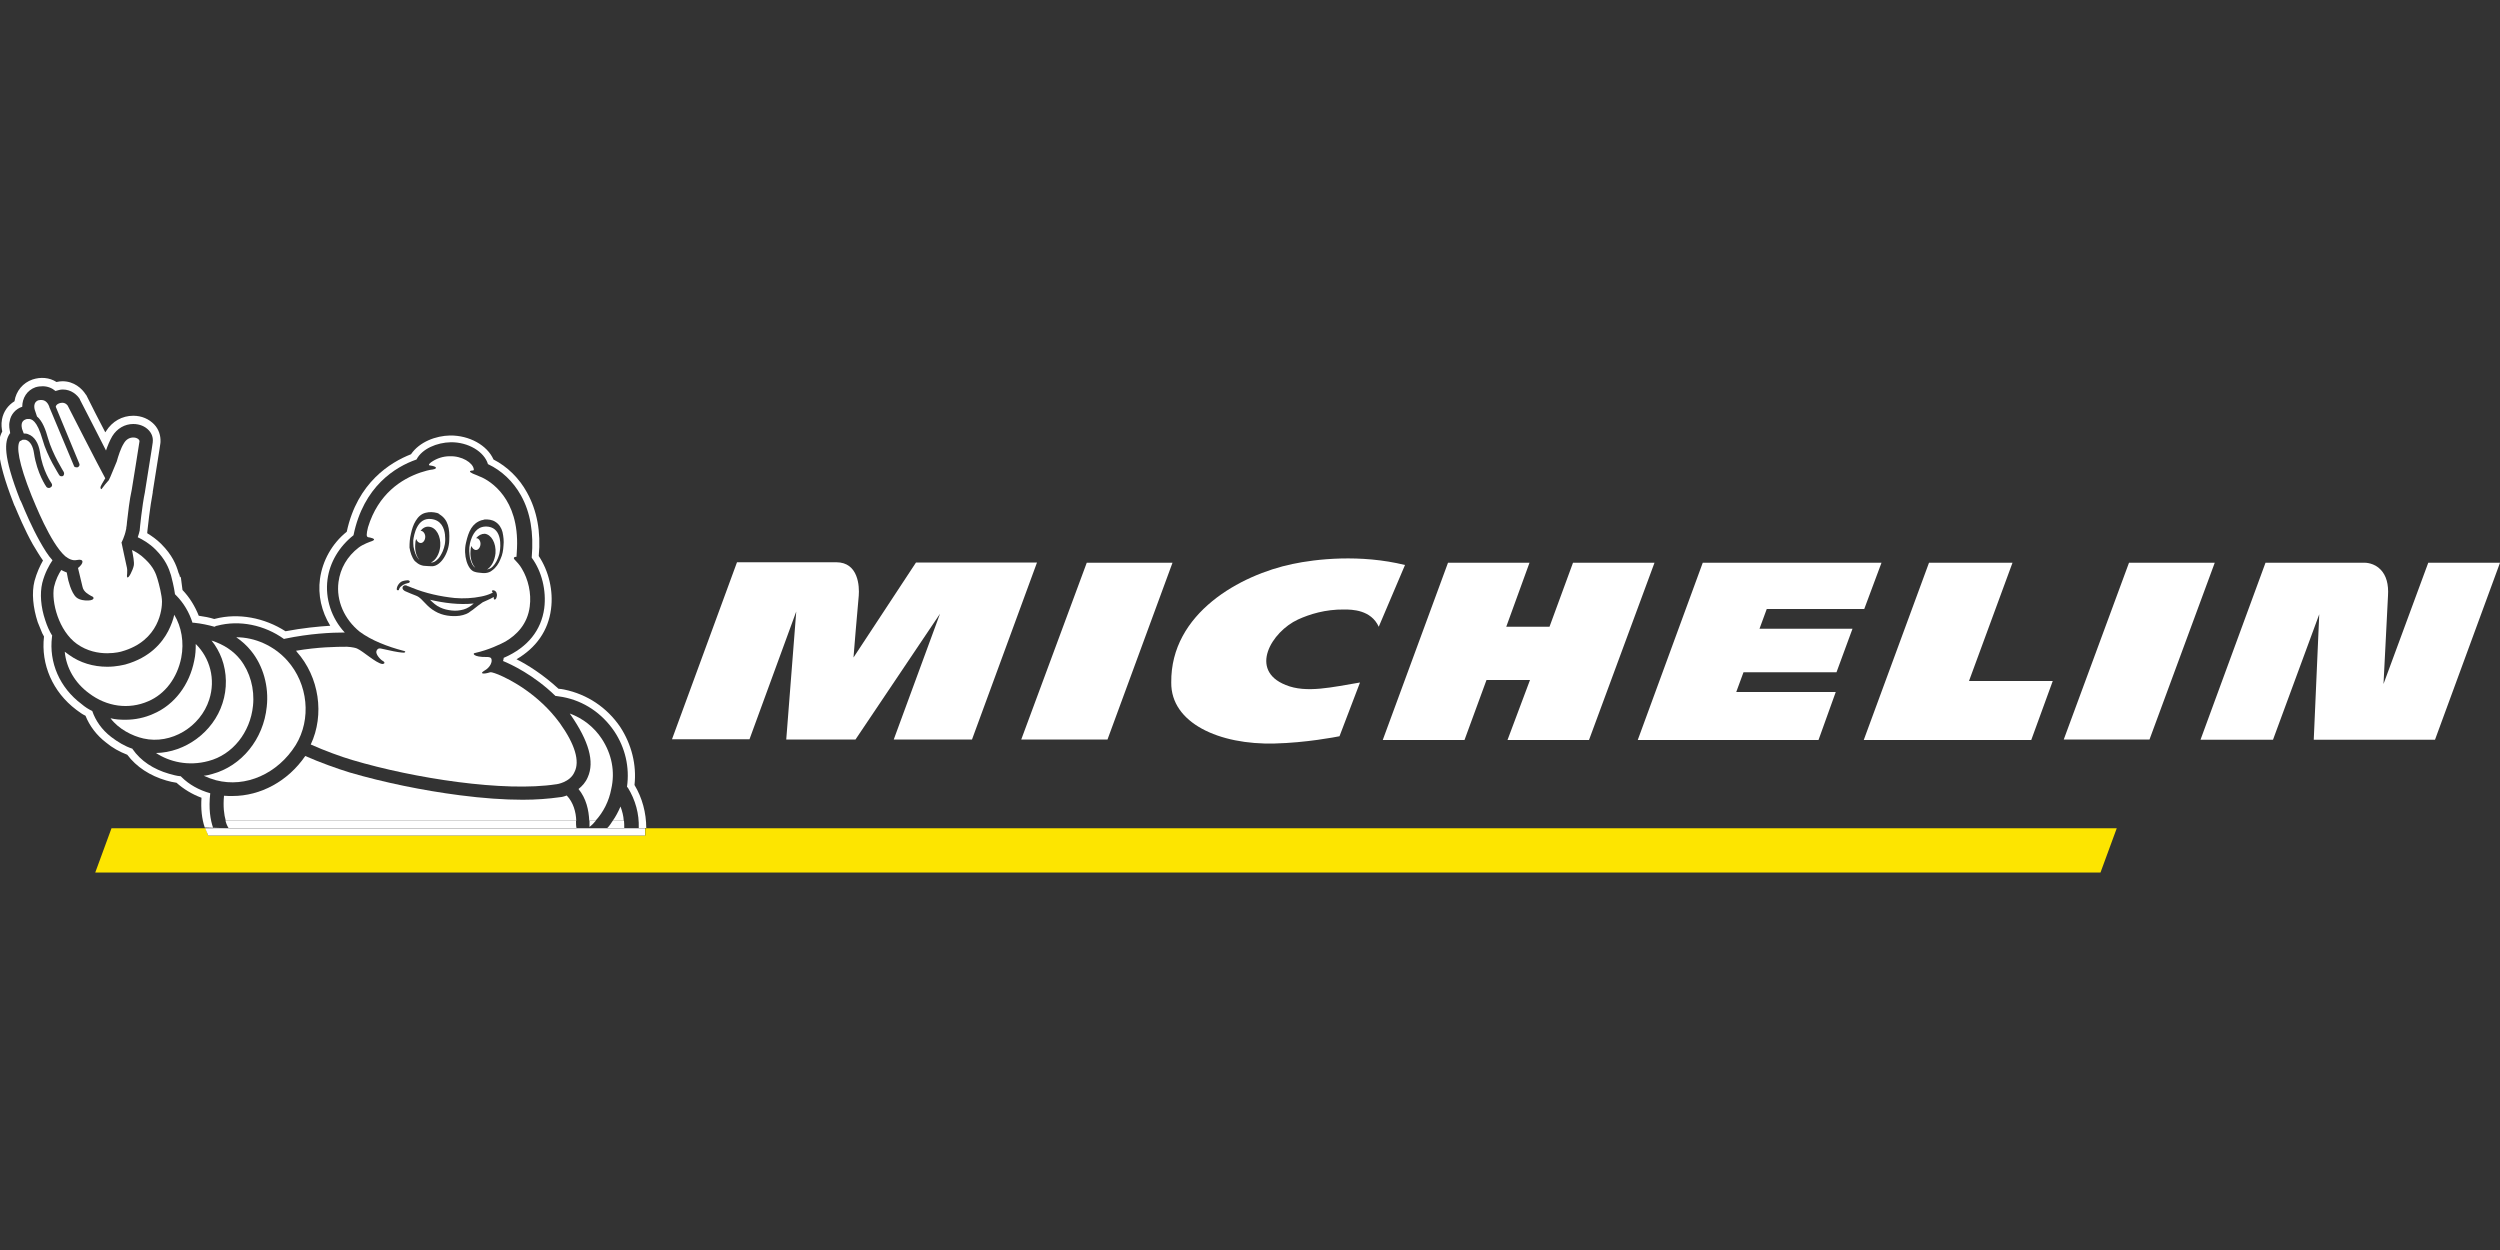 <?xml version="1.0" encoding="utf-8"?>
<!-- Generator: Adobe Illustrator 25.1.0, SVG Export Plug-In . SVG Version: 6.00 Build 0)  -->
<svg version="1.1" id="Layer_1" xmlns="http://www.w3.org/2000/svg" xmlns:xlink="http://www.w3.org/1999/xlink" x="0px" y="0px"
	 viewBox="0 0 1000 500" style="enable-background:new 0 0 1000 500;" xml:space="preserve">
<rect x="0" y="0" width="1000" height="500" fill="#333333" stroke="none"/>
<style type="text/css">
	.st0{fill:#FFFFFF;}
	.st1{fill:#FDE500;}
</style>
<g>
	<path class="st0" d="M91.2,331.3h-5.9c-1.2-3.4-1.9-7.9-1.2-14c-4.6-1.3-8.5-3.5-11.5-6.5c-0.1-0.1-0.1-0.1-0.3-0.3
		c-1.6-0.1-3.2-0.6-4.7-1c-6.2-1.8-11.3-5.1-14.6-9.9c0,0,0,0,0-0.1c-3.1-1-6-2.8-8.5-4.7c-3.8-2.9-6.3-6.6-7.6-10.4
		c-1.5-0.7-2.9-1.6-4.3-2.8c-8.7-6.5-13.1-16.6-11.8-26.9c0-0.1,0-0.3,0.1-0.4l0,0l0,0c-1.2-1.9-2.1-4-2.8-6.2
		c-1.8-5.3-2.2-10.7-1.2-14.9c1-4,2.8-7.2,4.1-9.1c-1.8-1.9-3.4-4.6-5.1-7.6c-3.2-5.7-5.9-12.1-7.1-15c-0.3-0.6-0.4-1-0.6-1.3
		c0,0,0-0.1-0.1-0.1C1,182,1.9,176.6,3.8,173.6c0.1-0.1,0.1-0.3,0.3-0.3C4,173,4,172.9,4,172.7c-0.1-0.7-0.6-2.4-0.1-4.3
		c0.4-2.6,2.4-4.9,5-5.7c0-3.5,1.9-6.6,5.3-7.8c1-0.3,1.9-0.4,2.9-0.4c1.9,0,3.7,0.7,5.1,1.9c1-0.3,1.9-0.6,2.9-0.6
		c3.4,0,5.7,2.1,6.8,3.8c0,0.1,0.1,0.1,0.1,0.3c3.1,5.9,7.2,14.1,10.4,20.3c0.6-1.8,1.5-4,2.5-5.7c1.9-3.1,5-4.9,8.4-4.9
		c2.5,0,4.7,0.9,6.2,2.5c1.2,1.3,1.8,2.9,1.6,4.7v0.1c0,0.1,0,0.4-3.1,19.7v0.1c-1.2,5.6-2.1,15-2.1,15.2c0,0.1,0,0.4-0.1,0.6
		c-0.1,0.4-0.3,1.3-0.7,2.4c1.9,0.9,4.6,2.4,7.1,4.9c4,4,5.3,7.4,6.2,10.3c0.3,1.2,1.2,4.6,1.6,7.6l0,0c0,0,0.3,0.3,0.4,0.4
		c3.1,3.1,5.3,6.9,6.6,11c0.1,0,0.3,0,0.6,0c2.9,0.3,5.7,0.9,8.2,1.6c0.3-0.1,0.6-0.4,1-0.4c9-2.4,19-0.3,26.8,5.3
		c0.1,0,0.1,0,0.3-0.1c10-2.1,18.7-2.5,24-2.5c-5.3-5.7-7.9-13.5-6.9-21.2c0.9-6.9,4.7-13.2,10.4-17.7c4-19.6,16.8-27.4,25.2-30.3
		c2.2-4.3,8.2-6.8,13.7-6.9c6.9-0.1,13.4,3.7,14.9,8.8c0,0,0,0,0.1,0c5.3,2.5,10,6.9,13.1,12.5c3.8,6.8,5.1,15,4.3,24.6
		c0,0.1,0,0.1,0,0.3c4,5.4,5.9,13.1,5,20.2c-1.2,8.8-6.6,15.6-15.9,19.7c-0.1,0-0.3,0.1-0.3,0.1c-0.1,0.4-0.1,0.9-0.3,1.3
		c3.2,1.3,12.4,5.6,21,14c0.1,0,0.3,0,0.3,0c0.9,0.1,1.8,0.3,2.6,0.4c8.5,1.6,15.7,6.5,20.6,13.7c4.4,6.6,6.2,14.4,5.1,22.2
		c0.1,0.1,0.1,0.3,0.3,0.3c3.1,5,4.6,10.6,4.4,16.2h-5.4l0,0h8.4c0-6-1.6-12.1-4.7-17.2c0.9-8.1-1.2-16.3-5.7-23.2
		c-5.3-7.8-13.2-13.1-22.5-15c-0.7-0.1-1.5-0.3-2.2-0.3c-6.2-5.7-12.4-9.6-16.8-11.8c7.9-4.6,12.7-11.5,13.8-20
		c1-7.4-0.9-15.3-4.9-21.3c0.9-9.7-0.7-18.2-4.7-25.4c-3.1-5.7-7.9-10.4-13.4-13.2c-2.5-5.7-9.7-9.7-17.4-9.6
		c-5.6,0.1-12.2,2.5-15.6,7.5c-8.2,3.2-21.5,11.3-25.7,31c-5.9,4.7-9.7,11.6-10.7,18.8c-0.9,6.5,0.6,13.1,4.1,18.8
		c-4.9,0.3-11,0.9-17.9,2.2c-8.4-5.4-18.8-7.4-28.1-5c-0.1,0-0.3,0.1-0.4,0.1c-1.9-0.6-4-1-6.2-1.3c-1.5-3.8-3.7-7.4-6.5-10.3
		l-0.7-5.4L72,231c-0.1-0.9-0.4-1.5-0.6-1.9c-0.9-3.2-2.5-7.1-6.9-11.5c-1.9-1.9-3.8-3.2-5.6-4.3c0-0.1,0-0.1,0-0.3
		c0-0.3,0.1-0.6,0.1-1c0-0.1,1-9.4,2.1-15v-0.3c3.1-19.3,3.1-19.6,3.1-19.9v-0.1c0.1-2.5-0.7-5-2.5-6.9c-2.1-2.2-5-3.5-8.4-3.5
		c-4.4,0-8.4,2.2-10.9,6.2c-0.1,0.1-0.1,0.3-0.3,0.4c-2.6-5-5.4-10.4-7.5-14.7c-0.1-0.1-0.1-0.3-0.3-0.4c-1.5-2.4-4.7-5.3-9.3-5.3
		c-0.7,0-1.6,0.1-2.4,0.3c-2.8-1.8-6.3-2.1-9.6-1c-3.8,1.3-6.6,4.6-7.2,8.7c-2.6,1.6-4.4,4.1-5,7.2c-0.4,2.1-0.1,3.8,0.1,4.9
		c-2.1,3.8-2.6,10.4,4.4,28.4c0,0.1,0.1,0.1,0.1,0.3c0.1,0.3,0.3,0.6,0.4,1l0.1,0.1c1.3,3.1,4,9.6,7.2,15.3c1.5,2.5,2.8,4.7,4.1,6.5
		c-1.2,2.1-2.5,4.9-3.4,8.2c-1.2,4.7-0.6,10.7,1.3,16.5c0.6,1.5,1.2,2.9,1.8,4.4l0,0l0.7,1.3c-1.3,11.2,3.5,22.2,12.9,29.3
		c1.2,0.9,2.4,1.8,3.7,2.4c1.6,4,4.4,7.8,8.2,10.7c2.5,2.1,5.4,3.7,8.5,4.9c3.7,4.9,9.1,8.4,15.6,10.3c1.3,0.4,2.8,0.7,4.1,0.9
		c2.8,2.5,6.2,4.6,10,6c-0.3,4.3,0.1,8.4,1.3,11.9L91.2,331.3L91.2,331.3z"/>
	<polygon class="st0" points="230.4,331.3 230.4,331.3 242.9,331.3 242.9,331.3 	"/>
	<path class="st1" d="M258.1,331.3v2.9H83.3l-0.7-1.9c-0.1-0.3-0.1-0.7-0.3-1H44.6L38.1,349h802.1l6.5-17.7H258.1L258.1,331.3z"/>
	<path class="st0" d="M83.3,334.2H258v-2.9l0,0h-8.4h-6.8h-12.5H91.2h-9c0.1,0.3,0.1,0.7,0.3,1L83.3,334.2z"/>
	<path class="st0" d="M318.5,244.6l-4,51.2h27.7l33.8-50.3l-18.5,50.3h31.3l26-70.8h-48.4l-25,38c0,0,1.6-19.9,2.1-24.7
		c0.3-3.7-0.1-13.4-9-13.4h-39.7l-26,70.8h31L318.5,244.6z"/>
	<polygon class="st0" points="585.8,296 594.6,272 612,272 603,296 635.6,296 661.8,225.1 629.2,225.1 619.8,250.7 602.5,250.7 
		611.8,225.1 579.2,225.1 553.1,296 	"/>
	<path class="st0" d="M509.9,297.4c12.5-0.3,24.4-2.6,25.9-2.9L544,273c-10.9,1.8-21.5,4.4-29.7,1c-14.9-5.9-5.7-21.3,4.9-26.2
		c4.6-2.1,10.9-4.1,18.5-4c3.1,0,10.7,0.1,13.8,6.9L562,226c-17.8-4.4-35.7-2.4-45-0.4c-20.7,4.3-48.8,19.6-48.5,47.4
		C468.3,289.2,487.7,298,509.9,297.4z"/>
	<polygon class="st0" points="443,295.8 469,225.1 434.7,225.1 408.5,295.8 	"/>
	<path class="st0" d="M971.3,225.1l-17.9,48.5c0.3-4.9,1.2-24.3,1.8-35.3c0.3-4.6-0.7-8.1-2.9-10.4c-2.6-2.8-6.2-2.8-6.2-2.8h-39.9
		l-26,70.8h29l18.5-50.2l-2.2,50.2H974l26-70.8C1000,225.1,971.3,225.1,971.3,225.1z"/>
	<polygon class="st0" points="851.6,225.1 825.5,295.8 859.8,295.8 885.9,225.1 	"/>
	<polygon class="st0" points="812.5,296 821.1,272.4 787.6,272.4 805,225.1 771.6,225.1 745.5,296 	"/>
	<polygon class="st0" points="727.4,296 734.3,276.8 694.5,276.8 697.4,268.9 734.6,268.9 741,251.5 703.8,251.5 706.7,243.6 
		745.7,243.6 752.6,225.1 681.1,225.1 655.1,296 	"/>
	<polygon class="st0" points="242.9,331.3 242.9,331.3 249.7,331.3 249.7,331.3 	"/>
	<path class="st0" d="M245.1,328.3h4.4c-0.1-1.9-0.6-3.8-1.3-5.7C247.3,324.7,246.3,326.6,245.1,328.3z"/>
	<path class="st0" d="M245.1,328.3c-0.7,1-1.3,2.1-2.2,2.9h6.8c0-1,0-1.9-0.1-2.9H245.1z"/>
	<path class="st0" d="M240.7,295.5c-3.1-4.7-7.6-8.2-12.8-10.1c0.1,0.1,0.3,0.4,0.4,0.6l0,0c7.2,10.4,9.6,18.7,6.8,24.9
		c-0.9,2.1-2.2,3.5-3.7,4.7c3.1,3.8,4.1,8.4,4.3,12.7h2.5c3.2-3.5,5.4-7.9,6.3-12.7C246.1,308.6,244.7,301.6,240.7,295.5z"/>
	<path class="st0" d="M235.8,330.8c0.9-0.7,1.8-1.6,2.5-2.5h-2.5C235.8,329.2,235.8,329.9,235.8,330.8z"/>
	<path class="st0" d="M94.5,254.9c2.2,1.5,4.3,3.4,5.9,5.4c4.9,6,7.2,14.3,6.3,22.4c-1.3,12.9-10,23.7-21.8,26.9
		c-1,0.3-2.2,0.6-3.4,0.7c1.5,0.7,3.1,1.3,4.9,1.8c11.9,3.1,24.7-2.6,31.9-14.1c6.3-10.3,5-24.4-3.4-33.8
		C109.6,258.3,102,254.9,94.5,254.9z"/>
	<path class="st0" d="M101.2,282.3c0.7-6.8-1.2-13.5-5.1-18.5c-2.8-3.5-6.6-6-11.5-7.6c1.8,2.2,3.1,4.6,4.1,7.2
		c2.1,5.7,2.2,12.1,0.3,17.9c-3.7,11.6-15,19.7-26.6,19.9c5.3,3.5,12.9,5.4,21,3.2C93,301.9,100.1,293,101.2,282.3z"/>
	<path class="st0" d="M83.7,279.8c2.6-8.1,0.3-16.6-5.4-22.2c0,2.2-0.1,4.4-0.6,6.6c-1.9,9.7-7.9,17.7-16.3,21.3
		c-3.5,1.6-7.4,2.4-11.2,2.4c-2.1,0-4-0.1-6-0.6c3.2,4.3,8.7,7.1,13.2,8.1C68.4,297.9,80.2,290.8,83.7,279.8z"/>
	<path class="st0" d="M59.3,280.5c6.8-2.9,11.6-9.4,13.2-17.4c1.2-6.2,0.1-12.4-2.8-17.2l0,0c-0.4,1.9-1.2,4.1-2.4,6.5
		c-2.4,4.6-7.2,10.6-17.2,13.4c-0.6,0.1-3.4,0.9-7.2,0.9c-5.6,0-10.9-1.6-15.2-4.7c-0.6-0.4-1.2-0.9-1.8-1.3l0,0
		c0.6,6.5,4.1,12.5,9.7,16.6C42.7,282.7,51.5,283.9,59.3,280.5z"/>
	<path class="st0" d="M30.8,257.6c4.1,2.9,8.5,3.7,12.1,3.7c3.4,0,5.7-0.7,5.7-0.7c15.4-4.3,16.2-17.4,16.2-19.9s-1.2-7.1-1.8-9.1
		s-1.5-4.7-4.9-7.9c-1.9-1.9-4-3.1-5.3-3.7c0.4,2.1,1,4.9,0.7,6.3c-0.4,1.8-2.1,5.3-2.6,4.6c-0.4-0.6,0.4-2.1-0.3-4.6
		c-0.1-0.6-0.6-2.6-1-4.6l0,0l-1-4.7c0,0,1.2-2.2,1.8-5.1c0.1-0.3,0.1-0.4,0.1-0.4s0-0.1,0-0.3c0.1-0.7,0.3-1.6,0.3-2.4
		c0.4-3.4,1-9,1.9-12.9c0,0,3.1-19.1,3.1-19.4c0-0.7-1-1.5-2.5-1.5c-1.3,0-2.8,0.6-3.8,2.4c-1.2,1.9-2.2,5-2.8,7.2
		c-0.7,1.5-2.6,6.5-3.2,7.5c0,0,0,0.1-0.1,0.1l0,0l0,0c-0.9,1-1.9,2.2-2.6,3.2c-0.3,0.6-0.7,0-0.6-0.6c0.1-0.4,0.9-1.9,1.9-3.5
		c-2.4-4.3-15-29-15-29s-0.7-1.2-2.2-1.2c-0.4,0-1,0.1-1.6,0.4s-0.9,0.7-1,1.2l9.4,22.7c0.3,0.6,0,1.2-0.6,1.5
		c-0.4,0.1-0.9,0-1.2-0.1c-0.1-0.1-0.3-0.3-0.3-0.4L19.8,163c-0.1-0.1-0.1-0.3-0.1-0.4c-0.4-1-1.3-2.6-3.1-2.6c-0.3,0-0.7,0-1.2,0.1
		c-2.2,0.7-1.8,3.2-1.3,4.4c0.1,0.3,0.4,1.2,0.7,2.1c2.2,1.8,3.5,5.4,4.4,8.7c1.9,6.6,6.3,13.4,6.3,13.5c0.3,0.6,0.1,1.3-0.3,1.6
		c-0.1,0.1-0.4,0.1-0.6,0.1c-0.4,0-0.7-0.1-1-0.6c-0.1-0.3-4.7-7.2-6.6-14.1c-2.2-7.6-4.3-8.4-5.9-8.2c-0.1,0-0.1,0-0.3,0
		c-0.1,0-0.3,0.1-0.4,0.1c-2.2,0.7-1.8,2.8-1.6,3.8c0.1,0.4,0.4,1,0.7,1.9c0.6,0,1.2,0,1.8,0.3c2.5,0.9,4.1,3.5,4.7,7.2
		c1,7.4,4.6,12.4,4.6,12.4c0.4,0.6,0.3,1.3-0.3,1.6c-0.1,0.1-0.4,0.3-0.7,0.3s-0.7-0.1-1-0.4c-0.1-0.1-3.8-5.4-5-13.5
		c-0.4-2.8-1.5-4.7-3.1-5.3c-0.1,0-0.3-0.1-0.4-0.1s-0.4,0-0.7,0c-0.1,0-0.1,0-0.3,0c-0.3,0.1-0.4,0.1-0.7,0.4L8,176.4
		c-1.6,1.9-0.6,8.8,4.6,21.8c1.2,2.8,7.5,19,13.5,24.3c1.3,1,2.9,1.9,4.7,1.5c2.9-0.6,2.8,1.3,0.4,3.2c0.6,2.4,1.5,6.3,1.8,7.5
		c0.4,2.1,2.5,3.1,3.5,3.7c0.4,0.1,0.6,0.3,0.7,0.4c0.3,0.3,0.3,0.6,0.1,0.7c-0.3,0.7-1.9,0.7-2.6,0.7c-0.6,0-2.8-0.1-4.1-1.2
		c-2.2-1.8-3.5-7.6-3.5-7.9l-0.4-2.1c-0.7-0.3-1.5-0.6-2.2-1c-1,1.5-2.2,3.8-2.9,6.8C20.5,240.7,23.4,252.3,30.8,257.6z"/>
	<polygon class="st0" points="91.2,331.3 91.2,331.3 230.4,331.3 230.4,331.3 	"/>
	<path class="st0" d="M223.8,318.9c-4.3,0.6-9.3,1-14.7,1c-7.5,0-15.9-0.6-25.2-1.8c-14.7-1.9-30.3-5.1-44-9.1
		c-4.9-1.5-11.9-4-17.8-6.6c-6.9,10.1-17.9,16-29.1,16c-1.2,0-2.2,0-3.4-0.1c-0.4,4.3,0,7.5,0.7,10h140.2c-0.1-3.5-1.2-7.4-3.8-10.1
		C225.1,318.8,224.1,318.9,223.8,318.9z"/>
	<path class="st0" d="M230.4,328.3H90.2c0.3,1.2,0.7,2.1,1.2,2.9h139.2C230.4,330.4,230.4,329.4,230.4,328.3z"/>
	<g>
		<path class="st0" d="M172,239.9c1.2,1.2,2.5,2.4,4.1,3.1c1.5,0.7,2.9,1,4.6,1.2s3.2,0,4.7-0.4s2.8-1.3,4.1-2.4
			C183.6,242,177.6,241.2,172,239.9z"/>
		<path class="st0" d="M223.9,289.2c-8.5-11.6-20-17.5-24.6-19.4c-0.3-0.1-2.4-1-3.2-0.9c-2.8,0.9-4.4,0.6-2.4-0.6
			c2.4-1.3,3.4-3.7,2.8-4.9c-0.3-0.6-1.3-0.6-1.8-0.6c-5.3,0.1-5.9-1.5-4.7-1.6c5.7-1.3,10.1-3.5,12.2-4.6c4.4-2.6,8.8-6.9,9.7-14
			c0.7-5.3-0.6-10.9-3.2-15.2c-0.7-1.3-2.2-2.9-2.8-3.5c-0.7-0.7-0.3-1.2,0.7-1.2c0-0.6,0.1-1,0.1-1.6s0.1-1.2,0.1-1.8l0,0
			c0.9-19.9-10.7-26.9-14.4-28.5c-0.1,0-0.1-0.1-0.3-0.1c-1.9-0.9-3.1-1.2-3.4-1.5c-1.3-0.6-0.6-1,0.4-1c0.6,0,0.4-0.6,0.4-0.6
			c-0.4-2.5-4.7-5.3-9.7-5.1c-2.6,0-5.1,0.9-6.9,2.1c-0.7,0.4-1.2,1-1.2,1c-0.4,0.6,0.4,0.6,0.4,0.6c2.4,0.3,3.2,1.2,1,1.6
			c-1.3,0.1-3.4,0.7-4.9,1.2c-7.6,2.6-16.9,8.5-21,21.9c-0.7,2.9-0.7,3.8,0.1,4c0.3,0,3.8,0.6,1.6,1.5c-0.9,0.3-3.7,1.3-5.4,2.6
			c-4.6,3.5-7.4,8.4-8.1,13.8c-1,7.5,2.4,15,8.5,19.9c4.7,3.5,11.3,6,17.4,7.6c0.7,0.1,1,0.4,0.7,0.6c-0.3,0.3-0.7,0.1-1.5,0.1
			c-1.2-0.1-4.4-0.7-8.2-1.6c-0.6-0.1-1.2,0-1.5,0.6l0,0c-1.2,1.5,1.9,4.3,2.4,4.4c1.3,0.9,0.1,1.2-0.3,1.2
			c-2.6-0.4-7.6-5.1-10.1-6.2c-1.5-0.6-4-0.7-4-0.7c-4.3,0-11.6,0.1-20.4,1.6c0.1,0.1,0.3,0.3,0.3,0.4c9,10.1,11.2,25.2,5.6,37.1
			c5.6,2.5,12.2,4.9,16.6,6.2c24.9,7.4,60.9,12.9,81.6,9.7c0,0,0,0,0.1,0c0,0,5.4-0.7,7.2-4.9C232,304.5,230,297.7,223.9,289.2z
			 M186.4,217.1c1-4.6,2.5-7.8,6.2-9c0.4-0.1,0.7-0.1,1.2-0.3c1.5-0.1,3.1,0.1,4.3,0.9c1.5,0.9,2.5,2.5,2.9,4.1
			c0.4,1.8,0.6,3.7,0.4,5.4c-0.1,1.9-0.4,3.7-1.2,5.4c-0.7,1.8-1.8,3.5-3.4,4.6c-0.7,0.6-1.6,0.9-2.5,1c-0.7,0.1-1.6,0-2.4-0.1
			c0,0-1.3-0.1-2.1-0.4C187,227.9,185.2,222,186.4,217.1z M164.4,213.4c0.4-1.8,0.9-3.5,1.9-5.1c0.9-1.5,2.2-2.8,4-3.2
			c1.5-0.4,3.1-0.3,4.6,0.1c0.4,0.1,0.7,0.3,1,0.6c3.4,2.1,4,5.7,3.8,10.3c-0.1,5.1-3.4,10.3-6.8,10.4c-0.9,0-2.2-0.1-2.2-0.1
			c-0.9,0-1.6-0.1-2.4-0.4c-0.9-0.3-1.6-0.9-2.4-1.6c-1.2-1.5-1.8-3.5-2.1-5.4C163.8,217.1,163.9,215.4,164.4,213.4z M159.6,235.7
			c0,0.3-0.1,0.4-0.4,0.4l0,0l0,0l0,0c-0.3,0-0.4-0.1-0.4-0.1c-0.1-0.1-0.1-0.3-0.1-0.4c0-1,1-2.8,2.5-3.2c0.4-0.1,1.2-0.3,1.8-0.3
			c0.1,0,0.7,0,0.9,0.4c0.1,0.4-0.3,0.7-0.6,0.7c-1.8,0.4-2.4,1-2.8,1.3C159.9,234.9,159.8,235.4,159.6,235.7z M183.9,246.3
			c-3.2,0.4-6.9,0-9.9-1.8c-1.6-0.9-2.9-2.1-4.1-3.4c-1-1-1.9-2.2-3.4-2.8s-3.1-1.2-4.6-1.9c-0.4-0.3-0.9-0.6-0.9-1.2
			c0-0.7,0.7-1.3,1.6-1l0,0c0.3,0.1,0.4,0.3,0.7,0.3c0.4,0.1,0.9,0.4,1.5,0.6c5.4,2.2,11.3,3.5,17.1,4.1c3.5,0.3,7.2,0.1,10.6-0.6
			c1.5-0.3,2.8-0.7,4.1-1.3c0.1-0.1,0.4-0.3,0.6-0.3c-0.1-0.1-0.1-0.1-0.3-0.3c-0.3-0.1-0.1-0.7,0.4-0.6c0.6,0,1.2,0.6,1.3,1
			c0.1,0.3,0.3,0.9,0.1,1.5c-0.1,0.6-0.4,1.3-0.9,1.2c-0.3,0-0.3-0.4-0.3-1c-1.5,0.9-4.1,1.9-4.4,2.1c-0.6,0.4-1.2,0.9-1.8,1.3
			c-1,0.7-1.9,1.6-2.9,2.2C187.3,245.4,185.7,246,183.9,246.3z"/>
		<path class="st0" d="M190.1,227.1c-1.3-1.5-2.1-3.8-1.9-6.6c0-0.7,0.1-1.5,0.4-2.1c0.3,0.9,1,1.6,1.8,1.6c1,0,1.8-1.2,1.8-2.5
			s-0.9-2.4-1.8-2.2c1-1.2,2.2-1.8,3.5-1.8c2.6,0.3,4.6,3.7,4.3,7.8c-0.3,2.9-1.6,5.4-3.4,6.5c0.6-0.1,1-0.3,1.6-0.6
			c1-0.7,2.1-2.2,2.8-4c0.3-0.9,0.6-1.6,0.7-2.5c0.4-2.2,0.9-9.1-4.4-10c-4.1-0.6-5.9,2.1-6.9,4.6c0,0.1,0,0.3-0.1,0.3
			c-0.9,2.5-0.9,4.4-0.7,6.2c0.1,0.7,0.1,1.5,0.4,2.1C188.6,225.5,189.4,226.7,190.1,227.1z"/>
		<path class="st0" d="M167.3,223.5c0.1,0.1,0.3,0.3,0.4,0.4c-1.2-1.5-1.8-3.7-1.6-6.2c0-0.7,0.1-1.5,0.4-2.1c0.3,1,1,1.6,1.8,1.6
			c1,0,1.8-1.2,1.8-2.5s-0.9-2.4-1.9-2.4c1-1.2,2.2-1.8,3.5-1.6c2.8,0.3,4.7,3.8,4.4,7.8c-0.3,3.1-1.8,5.6-3.7,6.5
			c0.1,0,0.1,0,0.3,0c1,0,2.4-1,3.4-2.6c0.4-0.6,0.7-1.3,1-1.9c0.7-1.8,1.2-3.5,0.9-6.3c0-0.1,0-0.3,0-0.3c-0.3-2.6-1.5-5.9-5.6-6.3
			c-5.6-0.6-6.8,6.3-7.1,8.5c0,0.9,0,1.8,0.1,2.6C165.8,220.8,166.4,222.4,167.3,223.5z"/>
	</g>
</g>
</svg>

